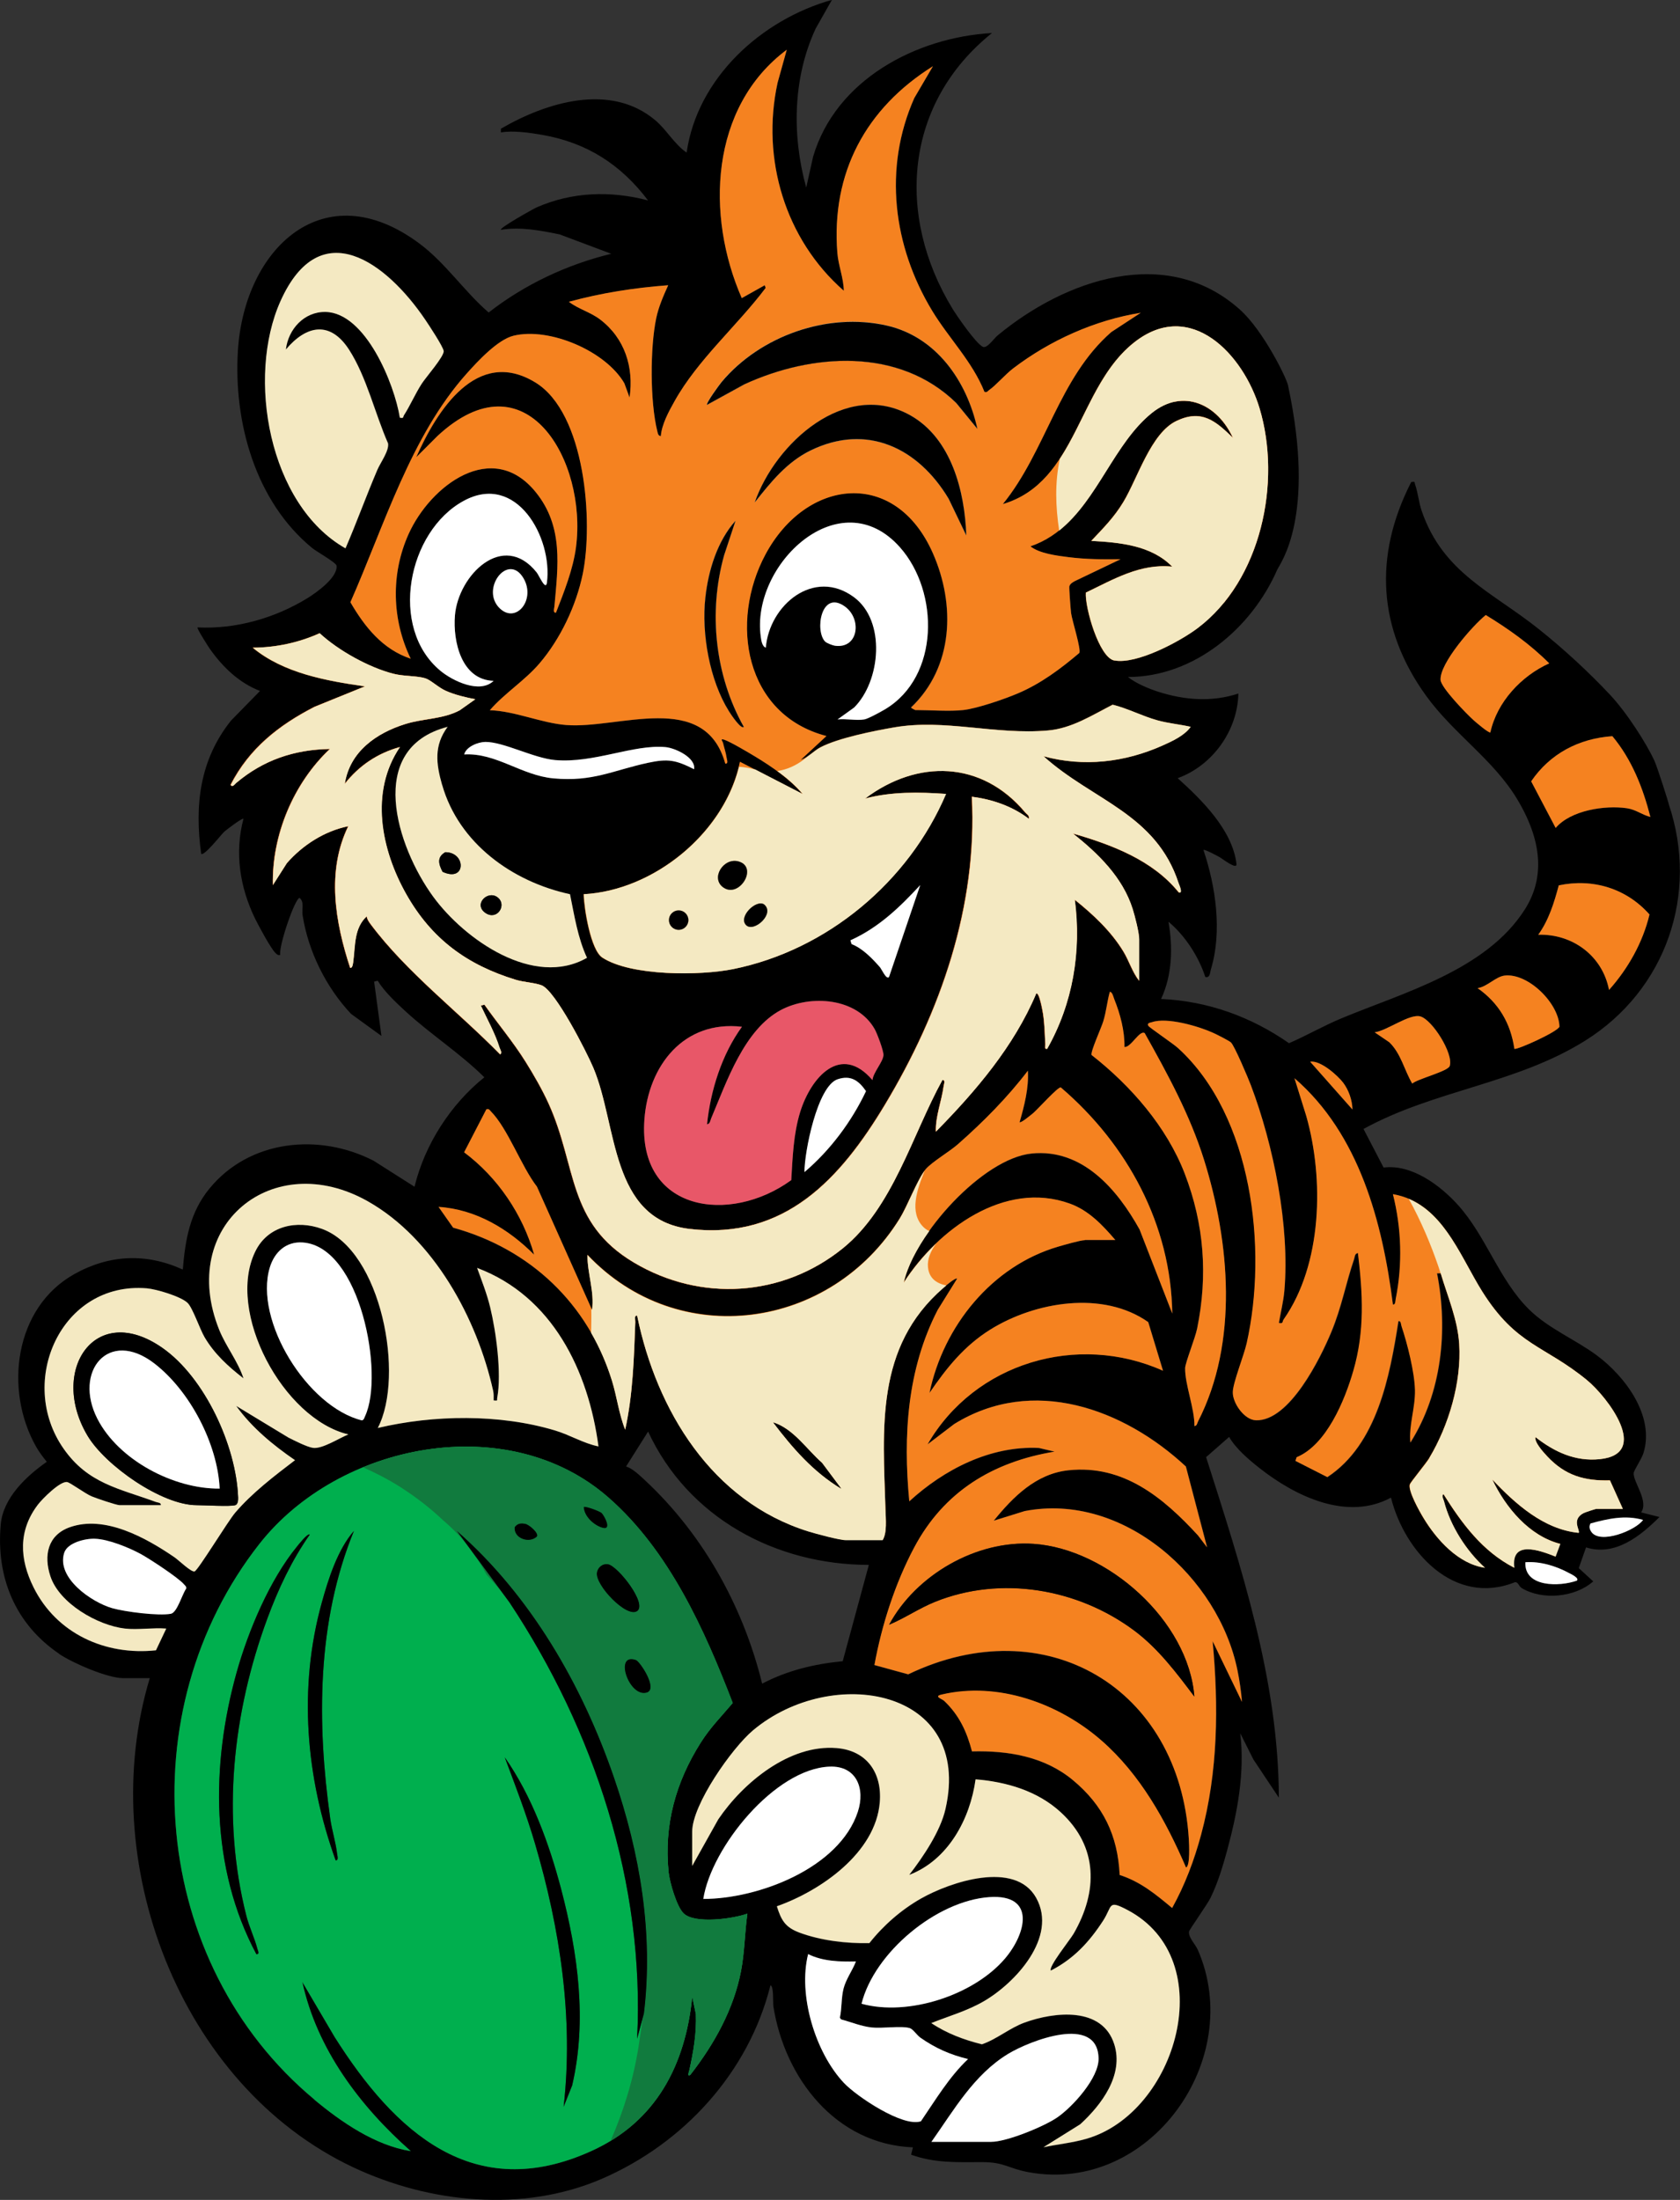<svg id="Artwork" xmlns="http://www.w3.org/2000/svg" viewBox="0 0 266.06 348.31">
  <rect x="0" y="0" width="266.06" height="348.31" fill="#333333" stroke="none"/>
  <defs>
    <style>
      .cls-1 {
        fill: #f58220;
      }

      .cls-2 {
        fill: #dc6128;
      }

      .cls-3 {
        fill: #117b3e;
      }

      .cls-4 {
        fill: #fff;
      }

      .cls-5 {
        fill: #e85768;
      }

      .cls-6 {
        fill: #f4e9c2;
      }

      .cls-7 {
        fill: #00af4e;
      }
    </style>
  </defs>
  <path d="M9.36,261.86c2.12,1.44,7.66,3.84,10.14,3.84h4.22c-8.69,28.79,4.6,64.43,32.22,77.45,12.06,5.68,26.88,7.2,39.33,1.84,12.97-5.59,23.29-16.83,26.74-30.64.55-.01.39,2.81.47,3.32,1.8,11.39,9.89,21.83,22.1,22.32l-.29,1.16c3.74,1.36,7.32,1.19,11.23,1.18,3.61,0,4.15,1.01,7.4,1.6,19.17,3.49,34.38-17.87,26.77-35.23-.38-.86-1.52-1.96-1.38-2.88.05-.31,2.89-4.28,3.41-5.35,1.15-2.37,1.95-5.01,2.64-7.56,1.62-5.99,2.8-12.26,2.06-18.48l2.09,4.16,4.02,6.03c-.03-18.51-5.96-36.5-11.52-53.91l3.65-3.2c1.05,1.84,3.12,3.61,4.82,4.94,5.65,4.45,13.86,8.43,20.81,4.67,2.16,8.61,10.04,17.25,19.67,13.38.53.01.53.64,1.08.97,3.27,1.93,8.41,1.45,11.28-1.09l-2.29-2.1,1.15-3.28c4.61,1.44,8.59-1.78,11.63-4.81l-2.91-.73c1.27-1.79-1.3-4.86-1.17-6.24.04-.45,1.26-2.23,1.54-3.14,1.83-5.87-2.88-12.15-7.39-15.49-3.45-2.55-7.66-4.23-10.76-7.3-4.72-4.68-6.77-11.56-11.2-16.48-2.84-3.15-7.36-6.52-11.8-5.95l-3.18-6.11c11.25-6.19,24.21-7.12,35.2-14.04,12.69-8,17.96-23.13,13.13-37.41.08.06-1.8-5.86-2.28-6.9-1.21-2.59-4.22-7.42-7.04-10.43-3.24-3.46-7.27-7.19-11.22-10.34-7.48-5.97-15.19-8.89-18.57-18.72-.46-1.32-.61-2.96-1.05-4.2-.15-.41.08-.49-.61-.4-5.98,11.7-5.31,23.27,2.38,33.89,4.35,6.01,10.66,10.07,14.45,16.42,4.36,7.31,3.95,12.98,1.16,17.37-6.11,9.63-19.29,13.18-29.06,17.25-2.84,1.18-5.52,2.74-8.29,3.93-6.01-4.19-12.88-6.68-20.26-7,1.77-3.77,1.88-8.19,1.17-12.23,2.6,2.15,4.8,5.53,5.83,8.74.78.21.74-.71.91-1.27,1.78-5.95.75-13.05-1.2-18.83.17-.17,2.15.91,2.52,1.11.48.26,2.84,2.14,2.71,1.08-.65-5.37-5.51-10.14-9.31-13.56,5.5-1.99,9.49-7.51,9.61-13.4-4.21,1.38-8.49,1.05-12.68-.28-1.5-.48-3.63-1.37-4.8-2.34,10.48-.01,19.59-7.72,23.64-17,.4-.92,6.2-8.24,1.7-29.19-.27-1.26-3.95-8.68-7.57-11.94-11.63-10.46-27.78-4.78-38.45,4.08-.55.45-1.66,2.11-2.32,1.77-1.11-.57-4.02-4.77-4.78-6.01-9.03-14.78-7.61-32.57,6.24-43.67-12.02.68-24.76,7.42-28.33,19.59l-1.09,4.88c-2.27-8.24-2.14-17.33,1.49-25.16l2.58-4.56c-11.17,3.13-21.31,12.36-23.01,24.18-1.97-1.36-3.15-3.58-4.94-5.1-7.11-6.02-17.28-2.86-24.47,1.32v.58c1.96-.31,4.43.03,6.46.38,7.13,1.23,12.51,4.68,16.84,10.39-5.94-1.55-12.02-1.37-17.67,1.12-.5.22-5.97,3.29-5.63,3.54,3.07-.51,6.28.1,9.32.73l8.15,3.06c-7.03,1.72-13.7,4.85-19.41,9.3-3.83-3.3-6.81-7.81-10.9-10.87-15.19-11.38-27.79.75-28.81,16.88-.71,11.33,2.75,23.92,11.8,31.31.64.52,3.76,2.28,3.82,2.76.23,1.86-3.2,4.28-4.64,5.17-5.15,3.15-11.32,4.91-17.38,4.61-.15.13,1.72,3.07,1.97,3.42,2.04,2.87,4.6,5.35,7.93,6.64l-4.61,4.71c-4.94,6.22-5.77,13.35-4.71,21.07.44.46,3.19-3.07,3.65-3.49.3-.27,2.86-2.23,3.05-2.05-1.43,5.38-.57,10.84,1.83,15.79.51,1.05,2.56,4.87,3.26,5.48.25.22.33.37.74.28-.31-1.27,2.32-9.01,3.06-9.02.78.66.33,1.8.47,2.73.9,5.73,3.71,11.42,7.68,15.63l4.81,3.49-1.16-8.6.57-.14c1.03,1.7,2.87,3.43,4.37,4.81,4.01,3.69,8.66,6.66,12.52,10.48-5.35,4.28-9.46,10.68-11.06,17.33l-6.5-4.13c-8.66-4.43-19.65-3.31-25.98,4.42-3.1,3.79-3.82,8.06-4.22,12.82-5.81-2.64-11.63-2.38-17.18.72-9.5,5.31-11.14,18.34-6.05,27.33.47.82,1.09,1.65,1.69,2.39-3.23,2.26-6.91,5.7-7.29,9.89-.77,8.36,2.28,15.77,9.24,20.5ZM245.35,105.03c-4.42,2-8.27,6.12-9.32,10.92-.21.19-2.27-1.58-2.62-1.89-1.12-1-5.19-5.18-5.27-6.41-.17-2.6,5.07-8.61,7.16-10.28,3.6,2.19,7.07,4.66,10.05,7.65ZM261.37,129.35c-1.32-.34-2.29-1.17-3.72-1.38-3.48-.5-8.91.32-11.28,3.12l-3.88-7.38c2.98-4.39,7.58-6.8,12.86-7.15,3.09,3.69,4.84,8.17,6.02,12.79ZM243.61,148c1.68-2.32,2.53-5.09,3.25-7.82,5.4-1.14,10.71.47,14.37,4.61-1.06,4.44-3.38,8.56-6.41,11.95-1.03-5.39-5.78-8.91-11.21-8.74ZM234,156.45c1.49-.19,2.88-1.83,4.3-1.99,3.71-.42,8.59,4.38,8.67,8.1-.35.85-6.81,3.74-7.14,3.5-.59-4.06-2.49-7.28-5.83-9.61ZM217.69,163.44c1.91-.21,5.58-3.03,7.29-2.51,1.89.57,5.25,5.91,4.62,7.84-.28.85-5.01,2.01-5.94,2.78-1.28-2.16-1.76-4.71-3.62-6.53l-2.34-1.59ZM70.28,55.57c.11.82-2.8,4.15-3.46,5.16-1.04,1.59-1.85,3.5-2.83,5.02-.18.29.03.52-.65.38-.86-5.31-5.43-16.64-11.79-16.74-3.37-.05-5.89,2.73-6.26,5.96,3.25-3.88,7.03-4.61,10.02.02,2.79,4.32,4.1,10.12,6.17,14.83.19,1.17-1.18,3-1.69,4.18-1.76,4.11-3.28,8.33-5.05,12.44-12.18-6.91-15.7-27.12-10.29-39.15,6.31-14.04,16.82-6.06,22.91,2.93.57.84,2.83,4.25,2.93,4.97ZM169.92,131.98c3.99,3.18,7.86,6.92,9.45,11.95.35,1.11,1.03,3.75,1.03,4.8v6.56c-1.08-1.35-1.59-3.15-2.5-4.64-1.95-3.21-4.78-5.85-7.69-8.18,1.06,8.19-.31,16.41-4.38,23.6-.48.08-.27-.39-.29-.72-.08-1.58-.12-3.33-.37-4.88-.05-.33-.6-3.5-1.08-3.14-3.52,8.35-9.58,15.44-15.88,21.85-.09-2.37.92-4.85,1.23-7.22.04-.32.32-1-.21-.94-4.81,8.74-7.82,20.19-15.76,26.63-9.54,7.73-22.52,8.54-33.08,2.26-10.64-6.32-8.98-15.21-13.53-25.21-.99-2.18-2.35-4.54-3.62-6.57-1.98-3.17-4.38-6.01-6.53-9.05l-.57.14c.98,2.11,2.28,4.44,2.96,6.65.09.29.49.87.09,1.07-6.65-6.78-14.79-12.97-20.49-20.59-.28-.37-.58-.8-.63-1.26-2.02,1.86-1.8,4.6-2.12,7.06-.04.28-.09,1.16-.5,1.1-2.37-7.24-3.77-15.3-.3-22.43-3.77.77-7.22,2.98-9.73,5.85l-2.21,3.47c-.18-7.93,3.27-16.13,9.03-21.55-5.66.1-10.56,1.76-14.85,5.39-.23.2-.59.76-.88.29,2.95-5.77,7.62-9.44,13.29-12.35l7.97-3.24c-6.12-.87-12.9-2.09-17.76-6.12,3.67-.03,7.26-.79,10.59-2.29,2.97,2.73,7.74,5.39,11.65,6.41,1.69.44,3.71.31,5.09.73.84.26,2.07,1.47,3.26,1.99,1.41.62,3.13,1.04,4.65,1.32l-2.47,1.75c-2.67,1.43-5.69,1.27-8.6,2.17-4.62,1.43-8.83,4.39-9.6,9.47,2.27-2.88,5.19-4.84,8.73-5.82-4.82,7.12-2.98,16.26,1.01,23.31,4,7.08,9.61,11.18,17.34,13.54,1.28.39,2.97.45,4.08.87,2.2.84,7.15,10.58,8.2,13.07,3.83,9.06,2.64,24.04,15.27,25.51,15.08,1.76,23.9-7.99,30.93-19.69,8.79-14.63,14.67-31.41,13.75-48.74,3.26.41,6.4,1.51,9.02,3.49.13-.55-.3-.69-.58-1.02-6.88-8.21-17.04-8.43-25.34-2.19,4.17-1.1,8.53-1.03,12.81-.73-5.93,13.91-18.81,24.72-33.72,27.74-5.19,1.05-16.18,1.14-20.71-1.83-1.84-1.2-2.89-7.78-2.94-10.03,11.23-.6,22.49-9.88,24.76-20.97l9.9,5.1c-1.94-2.33-4.85-4.33-7.48-5.92-1.06-.64-3.9-2.33-4.9-2.67-.74-.25-.25.28-.2.49.18.78.46,1.56.57,2.35.04.32.33,1-.21.94-3.25-11.67-16.87-5.44-25.21-6.11-3.93-.31-8.07-2.21-12.08-2.34,2.37-2.73,5.51-4.66,7.87-7.42,3.31-3.87,5.81-9.15,6.84-14.13,1.7-8.2.46-25.51-7.52-30.36-9.26-5.63-15.61,4.53-18.84,11.85l3.35-3.35c14.03-13.06,23.74,3.95,21.95,17.59-.46,3.53-1.89,7.08-3.17,10.37-.52.07-.28-.65-.25-.98.57-6.42,1.46-12.64-2.95-18.09-6.88-8.51-16.7-1.04-20.15,6.64-2.83,6.3-2.65,13.52.34,19.72-4.44-1.47-7.28-5.03-9.55-8.94,5.32-12.02,9.54-26.29,18.43-36.22,1.74-1.95,4.92-5.38,7.42-5.98,5.67-1.37,14.58,2.41,17.54,7.54l.82,2.24c.7-4.77-.75-9.38-4.68-12.36-1.55-1.17-3.42-1.63-4.93-2.79,5.16-1.41,10.39-2.22,15.73-2.62-.76,1.68-1.52,3.41-1.9,5.23-.98,4.7-.98,13.25.18,17.9.09.34.11.7.55.76.15-1.88,1.26-3.9,2.18-5.54,3.67-6.57,9.9-11.92,14.42-17.92l-.14-.43-3.64,2.04c-5.72-13.06-5.06-30.23,7.13-39.33l-1.46,5.24c-2.62,12.04,1.2,24.8,10.49,32.92-.03-2.01-.86-3.98-1.02-5.98-1-12.69,4.51-22.92,15.14-29.57l-2.96,5.05c-4.93,11.12-3.35,23.46,2.84,33.68,2.64,4.35,6.38,8.06,8.28,12.84.44.12.48-.12.73-.29,1.12-.77,2.53-2.46,3.83-3.45,5.82-4.43,12.94-7.63,20.19-8.79l-4.66,3.05c-8.33,7.25-10.35,18.84-17.18,27.24,11.82-3.51,11.82-18.59,20.83-25.63,8.93-6.98,17.26,2,19.8,10.48,3.51,11.69.24,27.23-9.79,34.79-2.82,2.13-9.69,5.8-13.21,5.12-2.41-.47-4.67-8.42-4.5-10.75,4.34-2.08,8.62-4.64,13.67-4.11-3.31-3.39-8.32-3.83-12.81-4.08,1.91-2.03,3.61-3.72,5.07-6.14,2.27-3.75,4.37-10.93,8.42-12.85,3.95-1.88,6.19-.01,8.93,2.67-2.38-5.26-7.84-7.93-12.82-3.94-7.22,5.79-9.55,17.84-19.22,21.13,1.41,1.13,4.18,1.48,6.01,1.71,2.75.35,5.5.37,8.26.33l-7.19,3.44c-.36.19-.8.43-.92.85-.06.21.21,3.78.28,4.27.16,1.15,1.63,5.76,1.29,6.29-2.96,2.51-6.08,4.84-9.67,6.37-2.12.91-6.5,2.42-8.7,2.66-2.21.25-5.25,0-7.57,0-.04,0-.77-.35-.73-.44,6.74-6.4,7.06-16.26,3.45-24.43-5.97-13.51-20.05-11.84-26.51.2-5.74,10.71-3.29,25.37,9.66,28.75l-4.08,3.78c1.14-.36,2.05-1.43,3.11-1.99,2.8-1.47,8.46-2.61,11.69-3.16,8.02-1.39,16.01,1.23,24.37.49,3.76-.33,6.95-2.41,10.22-4.08,2.4.59,4.68,1.81,7.11,2.48,1.7.47,3.52.63,5.24,1.02-1,1.4-2.92,2.27-4.46,2.96-5.96,2.67-12.5,3.43-18.84,1.7,7.74,6.99,17.8,9.06,21.39,20.11.08.25.76,1.68.02,1.44-4.1-5.1-10.61-7.55-16.75-9.32ZM121.28,102.55c-.59-.19-.72-1.16-.79-1.68-1.64-11.45,12.55-24.93,22.05-14.19,6.24,7.06,6.25,20.45-2.34,25.61-.67.4-2.69,1.52-3.33,1.63-1.24.21-2.92-.15-4.22,0l2.63-1.89c4.2-4.19,5.07-13.7-.03-17.47-6.35-4.69-13.41,1.26-13.96,7.99ZM133.79,96.02c2.74,1.95,2.19,6.73-1.56,6.22-.36-.05-1.3-.41-1.54-.65-1.68-1.68-.67-8.27,3.1-5.58ZM70.02,124.26c2.63,9.26,11.14,15.36,20.25,17.32.7,3.41,1.22,6.88,2.69,10.07-8.42,4.82-19.38-2.88-24.35-9.67-5.77-7.89-10.83-23.5,2.28-26.9-2.19,2.96-1.83,5.83-.88,9.18ZM73.52,119.45c.32-1.23,2.19-1.97,3.35-1.98,2.86-.03,7.65,2.57,11.06,2.87,6.16.53,12.39-2.52,17.49-2.05,1.52.14,4.81,1.65,4.51,3.5-2.89-1.45-4.1-1.7-7.28-1.02-5.58,1.2-8.74,3.05-14.99,2.47-5.09-.47-9.07-4.06-14.13-3.79ZM69.73,106.2c-8.19-6.82-5.18-22.07,3.7-26.89,8.38-4.55,14.1,5.83,13.19,12.91-.18,1.43-1.24-1.09-1.63-1.58-5.32-6.66-12.42.45-12.94,6.81-.34,4.16,1.04,10.22,6.13,10.36-2.18,2.11-6.49.03-8.45-1.6ZM82.9,91.57c1.97,3.35-1.14,7.24-3.75,4.77-3.17-3.01,1.29-8.95,3.75-4.77ZM126.74,176.03c-1.09,3.49-1.2,7.19-1.42,10.81-9.73,7.08-24.32,5.02-23.26-9.58.62-8.55,6.23-15.77,15.45-14.7-3.19,4.39-4.97,10.06-5.53,15.44.5-.08.51-.58.66-.94,2.44-5.75,5.22-14.09,11.08-17.18,4.68-2.46,12.01-1.92,14.82,3.05.38.68,1.43,3.46,1.39,4.12-.07,1.08-1.63,2.73-1.74,3.95-5.03-5.89-9.75-.41-11.44,5.02ZM132.66,170.88c2.12-.72,3.36.23,4.5,1.88-2.28,4.81-5.65,9.34-9.75,12.82-.02-3.15,2.04-13.61,5.25-14.7ZM139.33,153.1c-1.22-1.38-2.73-2.96-4.47-3.63l-.18-.6c4.44-1.98,7.82-5.23,11.06-8.75l-4.95,14.57c-.46.43-1.14-1.23-1.46-1.59ZM214.19,175.68l-6.7-7.57c1.6-.27,4.34,2.14,5.24,3.35.87,1.16,1.42,2.77,1.45,4.22ZM251.88,241.2c2.76-.75,5.49-1.37,8.32-.56-1.21,1.68-6.77,3.87-8.17,1.91-.31-.43-.42-.87-.15-1.36ZM241.57,247.35c2.32-.18,4.87.59,6.9,1.7.26.14,1.69.79,1.26,1.21-2.73.98-8.35,1.09-8.16-2.91ZM186.53,165.91c-.73-.67-4.53-3.23-4.66-3.49-.24-.47.33-.48.58-.57,2.38-.83,7.36.62,9.67,1.68.52.24,2.53,1.25,2.84,1.53.56.51,2.74,5.68,3.15,6.76,3.63,9.58,6.19,22.38,5.31,32.55-.14,1.66-.59,3.45-.87,5.1.74.17.51-.2.75-.55,6.13-8.72,6.42-22.26,3.59-32.21l-1.87-5.99c10.26,8.87,13.94,22.82,15.59,35.83.42.08.38-.55.44-.86,1.1-5.49.92-11.21-.44-16.61,7.74,1.33,10.49,9.61,14.15,15.42,5.41,8.59,9.8,8.46,16.57,14.01,3.24,2.66,10.17,11.69,2.04,12.52-3.92.4-7.19-1.15-10.19-3.49-.19.81,1.23,2.37,1.89,3.07,2.82,3.01,5.85,3.88,9.91,3.78l2.04,4.52h-4.22c-.1,0-1.78.55-1.97.65-2.04,1.05-.51,2.75-.8,3.14-5.55-.55-10.01-4.58-13.68-8.45,2.12,4.46,5.86,8.95,10.77,10.2l-.75,2.01c-2.52-1-7.1-2.68-6.53,1.77-5.04-2.59-8.26-6.97-11.21-11.65-.38.19-.01.8.07,1.1,1,3.91,3.53,7.87,6.49,10.55-4.2-.6-7.64-4.42-9.73-7.89-.62-1.02-2.46-4.29-2.16-5.3.1-.35,2.58-3.33,3.1-4.2,3.08-5.15,5.11-11.99,4.73-18.02-.25-3.92-1.83-7.5-2.93-11.2h-.58c1.77,9.02.74,18.93-4.22,26.8-.26-2.74.79-5.51.73-8.3-.06-2.83-1.21-7.39-2.13-10.12-.1-.31-.06-.88-.49-.81-1.37,8.74-3.37,19.51-11.26,24.7l-5.05-2.57.19-.58c4.72-1.95,7.62-8.97,8.98-13.69,1.82-6.31,1.5-12.2.73-18.64-.54.09-.49.6-.62.98-1.33,3.9-1.95,7.55-3.61,11.54-1.71,4.11-6.62,14.14-11.94,13.96-1.85-.06-3.69-2.76-3.65-4.47.04-1.52,1.77-5.78,2.2-7.73,3.34-14.87.95-36.01-10.92-46.77ZM189.73,225.06c-.14.27-.15.69-.58.72.06-2.75-1.52-6.61-1.47-9.19.02-.81,1.6-4.77,1.9-6.25,1.72-8.44,1.12-16.52-1.97-24.55-2.86-7.42-8.57-13.94-14.75-18.77-.18-.54,1.55-4.31,1.86-5.34.46-1.52.61-3.13,1.03-4.66.41,0,.57.83.71,1.17.94,2.33,1.67,5.04,1.61,7.56,1.02.13,2.39-2.74,3.21-2.19,3.62,6.46,7.16,12.93,9.39,20.04,4.1,13.05,5.48,28.93-.95,41.45ZM185.64,302.12c-2.59-2.16-5.01-4.17-8.31-5.23-.3-6.28-2.61-11.03-7.41-15.02-4.52-3.75-10.25-4.69-15.98-4.55-.83-3.15-2.02-5.72-4.4-7.99-.35-.33-1.7-.7-.44-1,8.93-2.12,18.61,1.38,25.35,7.27,6.16,5.38,10.19,12.69,13.39,20.11.68-.28.48-3.75.44-4.51-1.47-24.01-22.76-36.51-44.44-26.08l-5.35-1.47c1.16-6.35,3.26-12.89,6.29-18.6,4.7-8.85,12.42-13.56,22.24-15.19l-2.48-.58c-7.67-.38-15.01,3.39-20.53,8.45-.99-10.39-.35-20.91,4.5-30.31l3.07-4.94c-.23-.23-1.9,1.2-2.19,1.45-10.82,9.38-9.54,22.25-9.15,35.1.04,1.45.28,3.67-.45,4.82h-5.82c-1,0-4.74-1.01-5.91-1.37-15.3-4.74-24.07-19.17-27.15-34.17-.51-.07-.27.66-.29,1.01-.22,5.73-.37,11.43-1.6,17.04-1-2.48-1.3-5.21-2.11-7.8-3.77-12.12-12.93-20.8-25.14-24.16l-2.31-3.29c5.9.38,11.06,3.48,15.14,7.57-1.82-6.4-5.78-12.24-11.09-16.21l3.52-6.8c.44-.11.47.06.71.31,2.7,2.72,4.84,8.75,7.3,11.92l8.73,19.52c.41-2.91-.75-5.81-.73-8.74,14.47,15.3,38.55,11.86,49.45-5.74,1.26-2.03,2.86-6.36,4.13-7.81,1.01-1.16,3.75-2.76,5.09-3.94,4.01-3.53,7.85-7.4,11.08-11.64.17,2.7-.56,5.54-1.31,8.15.19.21,1.91-1.24,2.18-1.46.71-.61,3.87-4.13,4.34-4.05,10.53,9,17.46,21.72,17.66,35.81l-5.18-13.31c-3.53-6.36-9.05-12.84-17.09-12.03-7.76.78-18.59,12.82-20.24,20.39,5.36-8.31,15.91-16.21,26.29-12.46,3,1.08,5.19,3.41,7.2,5.76h-4.81c-.71,0-3.35.77-4.22,1.02-10.52,3.07-18.19,12.6-20.39,23.16,2.71-3.97,5.5-7.45,9.63-10.03,7.07-4.4,17.83-6.24,25.01-1.18l2.34,7.7c-13.58-6.07-29.82-1.25-37.28,11.65l4.21-3.21c12.43-7.69,26.8-2.47,36.69,6.72l3.36,12.8-1.45-1.9c-5.49-5.97-11.8-11.22-20.5-10.3-5.12.54-8.77,4.2-11.83,7.98l4.89-1.52c15.66-3.03,30.75,10.55,33.71,25.25.33,1.62.57,3.31.71,4.96l-4.65-9.61c.95,10.26.87,20.66-1.83,30.65-1.09,4.04-2.55,7.93-4.58,11.59ZM102.64,226.66c6.33,13.63,20.15,21.09,34.96,21.11l-4.14,15.25c-4.53.44-8.72,1.45-12.76,3.55-3.11-12.65-9.78-24.39-19.51-33.07-.55-.49-1.33-1.1-2.04-1.31l3.49-5.53ZM147.5,339.12c3.58-5.04,6.72-10.63,12.14-13.93,3.4-2.07,14.2-6.33,14.34.7.06,3.1-4.13,7.72-6.58,9.38-2.12,1.44-7.98,3.84-10.43,3.84h-9.47ZM127.99,309.4c2.31,1.15,5.02,1.22,7.57,1.17-.56,1.45-1.57,2.77-1.96,4.3-.38,1.5-.25,3.09-.58,4.6l.19.27c1.56.41,3.26,1.11,4.86,1.28,1.68.18,4.67-.3,6.02.1.52.15,1.13,1.13,1.69,1.52,2.39,1.67,4.7,2.69,7.55,3.38-3.03,2.87-5.13,6.44-7.47,9.86-2.87.97-10.19-3.94-12.19-6.07-4.55-4.82-7.29-13.94-5.67-20.4ZM136.44,317.25c2.03-8.12,11.87-16.3,20.24-16.88,7.42-.51,5.87,5.76,2.46,9.75-4.96,5.8-15.35,9.18-22.7,7.13ZM123.03,301.83c6.93-2.44,15.66-8.46,16.3-16.47.38-4.65-2.05-8.19-6.84-8.58-7.46-.61-14.79,5.46-18.73,11.27l-4.13,7.38v-5.39c0-4.29,6.3-13.24,9.61-16.03,12.5-10.51,34.89-6.7,30.5,12.45-.81,3.53-3.55,7.57-5.74,10.42,6.16-2.34,9.64-8.82,10.51-15.13,4.92.4,9.82,1.83,13.51,5.23,5.91,5.45,5.88,12.51,2.02,19.2-.54.93-4.05,5.29-3.61,5.85,3.62-1.86,6.09-4.52,8.27-7.89,1.52-2.34.71-3.36,3.82-1.73,14.99,7.84,7.86,32.23-6.56,36.28-2.18.61-4.49.84-6.7,1.31l5.83-3.64c3.39-3.12,6.93-7.82,5.38-12.67-1.9-5.99-9.46-5.15-14.2-3.43-2.39.87-4.4,2.64-6.76,3.44-2.82-.7-5.59-1.73-8.01-3.36,2.78-1.1,5.63-1.91,8.24-3.41,5.05-2.9,11.82-10.2,8.37-16.41-3.34-6-13.63-2.53-18.26.11-3.12,1.77-5.95,4.24-8.16,7.05-3.6.07-7.7-.4-11.09-1.67-2.21-.83-2.86-1.92-3.56-4.16ZM111.38,300.66c1.28-8.17,11.34-20.61,19.99-20.95,4.29-.17,5.67,3.5,4.49,7.13-2.93,8.97-15.8,13.81-24.48,13.82ZM41.08,244.46c12.59-16.04,39.38-21.32,55.31-7.32,9.57,8.4,15.16,20.83,19.65,32.5-1.8,2.14-3.52,3.83-5.07,6.28-3.96,6.26-5.83,13.02-5.09,20.48.16,1.55,1.29,5.57,2.43,6.6,1.82,1.64,7.78.81,10.05,0-.42,3-.43,6.06-1,9.05-1.17,6.1-4.25,11.61-8.02,16.45-.56.41-.21-.53-.16-.74.65-2.92,1.15-5.86,1.03-8.87l-.58-2.77c-1.08,10.85-5.73,19.8-15.92,24.43-18.74,8.53-31.21-3.03-40.71-18.05l-5.12-8.71c2.29,10.63,9.16,19.73,17.18,26.8-5.63-.9-10.97-4.57-15.28-8.16-25.93-21.57-29.44-61.54-8.72-87.95ZM57.82,224.21c-.13.27-.15.58-.5.68-8.61-2.11-17.13-15.8-14.59-24.22.73-2.43,2.59-4.13,5.22-3.95,9.12.65,12.94,20.89,9.87,27.49ZM27.07,255.5c-1.97.37-7.28-.31-9.3-.89-3.25-.94-8.84-4.76-7.6-8.74.51-1.63,3.38-2.3,4.87-2.25,2.16.08,5.31,1.37,7.23,2.4,1.38.74,5.97,3.75,6.86,4.8.18.21.42.36.37.69-.64.9-1.43,3.8-2.43,3.99ZM6,238.22c.67-.88,3.55-3.79,4.64-3.56.53.11,2.83,1.82,3.85,2.25.68.29,3.94,1.4,4.42,1.4h6.55c.07-.41-.49-.4-.8-.51-5.82-2.14-10.71-2.88-14.59-8.42-7.45-10.63-.39-26.51,13.16-25.4,1.51.12,5.36,1.27,6.45,2.29.82.77,1.94,4.14,2.71,5.45,1.55,2.64,3.76,4.65,6.16,6.51-.89-2.73-2.77-5.02-3.84-7.67-6.63-16.49,8.46-28.89,23.55-20.35,10.43,5.9,17.29,18.55,19.83,29.99.11.5.08,1.02.08,1.53.76.06.48.04.57-.44.71-3.84-.18-10.44-1.12-14.31-.52-2.14-1.32-4.17-2.07-6.23,11.92,4.47,17.63,16.28,19.22,28.26-2.39-.48-4.48-1.81-6.93-2.54-8.76-2.62-19.17-2.47-28.02-.38,4.31-8.24.55-28.11-8.83-31.52-4.01-1.46-8.57-.49-10.55,3.54-4.72,9.59,4.4,26.55,14.72,29-1.46.59-4.14,2.34-5.6,2.13-.94-.13-2.98-1.17-3.91-1.64l-8.25-5c2.49,3.45,5.82,6.19,9.31,8.59-3.28,2.5-6.77,5.16-9.46,8.3-1.17,1.36-5.9,9.15-6.44,9.31-.56.17-2.51-1.78-3.22-2.26-4.5-3.07-11.01-6.71-16.56-4.73-3.49,1.25-4.14,4.47-3.06,7.75,1.41,4.31,7.51,7.8,11.81,8.29,2.05.23,4.46-.17,6.55,0l-1.64,3.46c-8.01.86-15.74-2.64-19.38-9.96-2.24-4.49-2.45-9,.69-13.11Z"></path>
  <path class="cls-1" d="M145.02,112.46s-.77-.35-.73-.44c6.73-6.4,7.06-16.26,3.45-24.43-5.97-13.51-20.05-11.84-26.51.2-5.74,10.71-3.29,25.37,9.66,28.75l-4.08,3.78c1.14-.36,2.05-1.43,3.11-1.99,2.8-1.47,8.46-2.61,11.69-3.16,8.02-1.39,16.01,1.23,24.37.49,3.76-.33,6.95-2.41,10.22-4.08,2.4.59,4.68,1.81,7.11,2.48,1.7.47,3.52.63,5.24,1.02-1,1.4-2.92,2.27-4.46,2.96-5.96,2.67-12.5,3.43-18.84,1.7,7.74,6.99,17.8,9.06,21.39,20.11.08.25.76,1.68.02,1.44-4.1-5.1-10.61-7.55-16.75-9.32,3.99,3.18,7.86,6.92,9.45,11.95.35,1.11,1.03,3.75,1.03,4.8v6.56c-1.08-1.35-1.59-3.15-2.5-4.64-1.95-3.21-4.78-5.85-7.69-8.18,1.06,8.19-.31,16.41-4.38,23.6-.48.08-.27-.39-.29-.72-.08-1.58-.12-3.33-.37-4.88-.05-.33-.6-3.5-1.08-3.14-3.52,8.35-9.58,15.44-15.88,21.85-.09-2.37.92-4.85,1.23-7.22.04-.32.32-1-.21-.94-4.81,8.74-7.82,20.19-15.76,26.63-9.54,7.73-22.52,8.54-33.08,2.26s-8.98-15.21-13.53-25.21c-.99-2.18-2.35-4.54-3.62-6.57-1.98-3.17-4.38-6.01-6.53-9.05l-.57.14c.98,2.11,2.28,4.44,2.96,6.65.09.29.49.87.09,1.07-6.65-6.78-14.79-12.97-20.49-20.59-.28-.37-.58-.8-.63-1.26-2.02,1.86-1.8,4.6-2.12,7.06-.04.28-.09,1.16-.5,1.1-2.37-7.24-3.77-15.3-.3-22.43-3.77.77-7.22,2.98-9.73,5.85l-2.21,3.47c-.18-7.93,3.27-16.13,9.03-21.55-5.66.1-10.56,1.76-14.85,5.39-.23.2-.59.76-.88.29,2.95-5.77,7.62-9.44,13.29-12.35l7.97-3.24c-6.12-.87-12.9-2.09-17.76-6.12,3.67-.03,7.26-.79,10.59-2.29,2.97,2.73,7.74,5.39,11.65,6.41,1.69.44,3.71.31,5.09.73.84.26,2.07,1.47,3.26,1.99,1.41.62,3.13,1.04,4.65,1.32l-2.47,1.75c-2.67,1.43-5.69,1.27-8.6,2.17-4.62,1.43-8.83,4.39-9.6,9.47,2.27-2.88,5.19-4.84,8.73-5.82-4.82,7.12-2.98,16.26,1.01,23.31,4,7.08,9.61,11.18,17.34,13.54,1.28.39,2.97.45,4.08.87,2.2.84,7.15,10.58,8.2,13.07,3.83,9.06,2.64,24.04,15.27,25.51,15.08,1.76,23.9-7.99,30.93-19.69,8.79-14.63,14.67-31.41,13.75-48.74,3.26.41,6.4,1.51,9.02,3.49.13-.55-.3-.69-.58-1.02-6.88-8.21-17.04-8.43-25.34-2.19,4.17-1.1,8.53-1.03,12.81-.73-5.93,13.91-18.81,24.72-33.72,27.74-5.19,1.05-16.18,1.14-20.71-1.83-1.84-1.2-2.89-7.78-2.94-10.03,11.23-.6,22.49-9.88,24.76-20.97l9.9,5.1c-1.94-2.33-4.85-4.33-7.48-5.92-1.06-.64-3.9-2.33-4.9-2.67-.74-.25-.25.28-.2.49.18.78.46,1.56.57,2.35.04.32.33,1-.21.94-3.25-11.67-16.87-5.44-25.21-6.11-3.93-.31-8.07-2.21-12.08-2.34,2.37-2.73,5.51-4.66,7.87-7.42,3.31-3.87,5.81-9.15,6.84-14.13,1.7-8.2.46-25.51-7.52-30.36-9.26-5.63-15.61,4.53-18.84,11.85l3.35-3.35c14.03-13.06,23.74,3.95,21.95,17.59-.46,3.53-1.89,7.08-3.17,10.37-.52.07-.28-.65-.25-.98.57-6.42,1.46-12.64-2.95-18.09-6.88-8.51-16.7-1.04-20.15,6.64-2.83,6.3-2.65,13.52.34,19.72-4.44-1.47-7.28-5.03-9.55-8.94,5.32-12.02,9.54-26.29,18.43-36.22,1.74-1.95,4.92-5.38,7.42-5.98,5.67-1.37,14.58,2.41,17.54,7.54l.82,2.24c.7-4.77-.75-9.38-4.68-12.36-1.55-1.17-3.42-1.63-4.93-2.79,5.16-1.41,10.39-2.22,15.73-2.62-.76,1.68-1.52,3.41-1.9,5.23-.98,4.7-.98,13.25.18,17.9.09.34.11.7.55.76.15-1.88,1.26-3.9,2.18-5.54,3.67-6.57,9.9-11.92,14.42-17.92l-.14-.43-3.64,2.04c-5.72-13.06-5.06-30.23,7.13-39.33l-1.46,5.24c-2.62,12.04,1.2,24.8,10.49,32.92-.03-2.01-.86-3.98-1.02-5.98-1-12.69,4.51-22.92,15.14-29.57l-2.96,5.05c-4.93,11.12-3.35,23.46,2.84,33.68,2.64,4.35,6.38,8.06,8.28,12.84.44.12.48-.12.73-.29,1.12-.78,2.53-2.46,3.83-3.45,5.82-4.43,12.94-7.63,20.19-8.79l-4.66,3.05c-8.33,7.25-10.35,18.84-17.18,27.24,11.82-3.51,11.82-18.59,20.83-25.63,8.93-6.98,17.26,2,19.8,10.48,3.51,11.69.24,27.23-9.79,34.79-2.82,2.13-9.69,5.8-13.21,5.12-2.41-.47-4.67-8.42-4.5-10.75,4.34-2.08,8.62-4.64,13.67-4.11-3.31-3.39-8.32-3.83-12.81-4.08,1.91-2.03,3.61-3.72,5.07-6.14,2.27-3.75,4.37-10.93,8.42-12.85s6.19-.01,8.93,2.67c-2.38-5.26-7.84-7.93-12.82-3.94-7.22,5.79-9.55,17.84-19.22,21.13,1.41,1.13,4.18,1.48,6.01,1.71,2.75.35,5.5.37,8.26.33l-7.19,3.44c-.36.19-.8.43-.92.85-.06.21.21,3.78.28,4.27.16,1.15,1.63,5.76,1.29,6.29-2.96,2.51-6.08,4.84-9.67,6.37-2.12.91-6.5,2.42-8.7,2.66s-5.25,0-7.57,0ZM117.88,60.84c10.77-4.94,24.52-5.86,33.55,2.96l3.34,4.09c-1.66-7.56-6.5-14.57-14.37-16.35-9.36-2.12-19.98,1.63-26.11,8.92-.32.38-2.56,3.42-2.32,3.65l5.92-3.25ZM128.37,71.33c8.93-4.36,17.06-.39,21.87,7.65l2.79,5.8c-.24-6.95-2.34-15.32-8.83-18.99-10.27-5.79-21.41,4.4-24.66,13.74,2.54-3.2,5.05-6.36,8.83-8.21ZM114.67,87.92l1.81-5.47c-2.89,3.22-4.3,7.88-4.77,12.13-.64,5.69.66,13.12,3.74,18.03.22.36,1.89,2.9,2.34,2.47-4.57-8.15-5.63-18.14-3.12-27.15ZM114.61,140.56c2.5,1.66,5.49-3.23,2.39-4.15-2.42-.72-4.58,2.71-2.39,4.15ZM121,143.18c-1.28-.79-4.11,1.99-2.84,3.29s4.68-1.83,2.84-3.29ZM107.48,147.23c.85,0,1.54-.69,1.54-1.54s-.69-1.54-1.54-1.54-1.54.69-1.54,1.54.69,1.54,1.54,1.54Z"></path>
  <path class="cls-2" d="M193.16,88.24c-.33-2.16-.77-4.3-1.25-6.43-.95-4.23-2.23-8.39-3.76-12.45-.38-1-.76-1.99-1.16-2.99,3.54-1.36,5.68.43,8.26,2.96-1.84-4.06-5.5-6.57-9.36-5.68-1.47-3.54-3.05-7.03-4.73-10.47,8.36-4.97,15.92,3.48,18.32,11.49,2.97,9.89,1.09,22.53-5.64,30.77-.04-2.26-.28-4.56-.69-7.2Z"></path>
  <path class="cls-2" d="M49.82,111.91l3.73-1.52c1.39-.26,2.73-.72,4.01-1.4,1.64-.53,3.12-1.34,4.46-2.39.08.02.16.05.24.07,1.69.44,3.71.31,5.09.73.84.26,2.07,1.47,3.26,1.99,1.41.62,3.13,1.04,4.65,1.32l-2.47,1.75c-2.67,1.43-5.69,1.27-8.6,2.17-4.62,1.43-8.83,4.39-9.6,9.47,2.27-2.88,5.19-4.84,8.73-5.82-4.82,7.12-2.98,16.26,1.01,23.31,4,7.08,9.61,11.18,17.34,13.54,1.28.39,2.97.45,4.08.87,2.2.84,7.15,10.58,8.2,13.07,3.83,9.06,2.64,24.04,15.27,25.51,15.08,1.76,23.9-7.99,30.93-19.69,8.79-14.63,14.67-31.41,13.75-48.74,3.26.41,6.4,1.51,9.02,3.49.13-.55-.3-.69-.58-1.02-.65-.78-1.33-1.48-2.04-2.12,4.7.4,9.62.6,14.26-.18,5.11,3.27,9.84,6.66,12.08,13.53.08.25.76,1.68.02,1.44-4.1-5.1-10.61-7.55-16.75-9.32,3.99,3.18,7.86,6.92,9.45,11.95.35,1.11,1.03,3.75,1.03,4.8v6.56c-1.08-1.35-1.59-3.15-2.5-4.64-1.95-3.21-4.78-5.85-7.69-8.18,1.06,8.19-.31,16.41-4.38,23.6-.48.08-.27-.39-.29-.72-.08-1.58-.12-3.33-.37-4.88-.05-.33-.6-3.5-1.08-3.14-3.52,8.35-9.58,15.44-15.88,21.85-.09-2.37.92-4.85,1.23-7.22.04-.32.32-1-.21-.94-4.81,8.74-7.82,20.19-15.76,26.63-9.54,7.73-22.52,8.54-33.08,2.26-10.64-6.32-8.98-15.21-13.53-25.21-.99-2.18-2.35-4.54-3.62-6.57-1.98-3.17-4.38-6.01-6.53-9.05l-.57.14c.98,2.11,2.28,4.44,2.96,6.65.09.29.49.87.09,1.07-6.65-6.78-14.79-12.97-20.49-20.59-.28-.37-.58-.8-.63-1.26-2.02,1.86-1.8,4.6-2.12,7.06-.04.28-.09,1.16-.5,1.1-2.37-7.24-3.77-15.3-.3-22.43-3.77.77-7.22,2.98-9.73,5.85l-2.21,3.47c-.18-7.93,3.27-16.13,9.03-21.55-5.66.1-10.56,1.76-14.85,5.39-.23.2-.59.76-.88.29,2.95-5.77,7.62-9.44,13.29-12.35Z"></path>
  <path class="cls-6" d="M36.53,124.26c.29.47.64-.09.88-.29,4.29-3.63,9.19-5.29,14.85-5.39-5.75,5.42-9.2,13.63-9.03,21.55l2.21-3.47c2.51-2.87,5.96-5.08,9.73-5.85-3.47,7.13-2.08,15.19.3,22.43.41.07.46-.82.5-1.1.32-2.45.1-5.19,2.12-7.06.05.47.36.89.63,1.26,5.7,7.62,13.84,13.8,20.49,20.59.4-.2,0-.78-.09-1.07-.68-2.21-1.98-4.54-2.96-6.65l.57-.14c2.15,3.04,4.55,5.88,6.53,9.05,1.27,2.03,2.63,4.39,3.62,6.57,4.56,10,2.89,18.89,13.53,25.21,10.56,6.27,23.54,5.46,33.08-2.26,7.94-6.44,10.95-17.89,15.76-26.63.53-.07.25.62.21.94-.32,2.36-1.32,4.84-1.23,7.22,6.3-6.4,12.36-13.5,15.88-21.85.48-.36,1.03,2.8,1.08,3.14.25,1.55.29,3.3.37,4.88.02.33-.19.8.29.72,4.07-7.18,5.44-15.4,4.38-23.6,2.91,2.33,5.74,4.97,7.69,8.18.91,1.49,1.42,3.28,2.5,4.64v-6.56c0-1.04-.68-3.69-1.03-4.8-1.59-5.04-5.46-8.77-9.45-11.95,6.14,1.77,12.64,4.22,16.75,9.32.74.24.06-1.19-.02-1.44-3.6-11.05-13.65-13.12-21.39-20.11,6.34,1.73,12.87.97,18.84-1.7,1.55-.69,3.46-1.56,4.46-2.96-1.72-.39-3.54-.55-5.24-1.02-2.43-.67-4.71-1.89-7.11-2.48-3.27,1.67-6.46,3.74-10.22,4.08-8.36.74-16.35-1.87-24.37-.49-3.23.56-8.89,1.69-11.69,3.16-.67.35-1.28.91-1.93,1.36-.24.2-.49.39-.72.57-1.27.96-2.66,1.59-4.19,1.82,1.5,1.1,2.91,2.31,4.02,3.63l-7.5-3.87c-.87-.2-1.76-.42-2.59-.42-2.65,10.73-13.62,19.57-24.57,20.16.05,2.25,1.1,8.82,2.94,10.03,4.54,2.97,15.53,2.88,20.71,1.83,14.91-3.02,27.8-13.83,33.72-27.74-4.28-.3-8.64-.38-12.81.73,8.3-6.24,18.46-6.02,25.34,2.19.27.33.71.47.58,1.02-2.62-1.99-5.76-3.08-9.02-3.49.92,17.33-4.96,34.11-13.75,48.74-7.03,11.7-15.85,21.45-30.93,19.69-12.63-1.48-11.44-16.45-15.27-25.51-1.05-2.49-6-12.22-8.2-13.07-1.11-.42-2.8-.48-4.08-.87-7.73-2.36-13.33-6.46-17.34-13.54-3.99-7.05-5.84-16.19-1.01-23.31-3.55.98-6.46,2.94-8.73,5.82.77-5.08,4.99-8.04,9.6-9.47,2.92-.91,5.93-.75,8.6-2.17l2.47-1.75c-1.52-.28-3.24-.7-4.65-1.32-1.19-.52-2.42-1.73-3.26-1.99-1.38-.43-3.4-.29-5.09-.73-3.91-1.02-8.68-3.67-11.65-6.41-3.33,1.5-6.92,2.26-10.59,2.29,4.87,4.03,11.65,5.25,17.76,6.12l-7.97,3.24c-5.66,2.91-10.33,6.58-13.29,12.35ZM109.02,145.68c0,.85-.69,1.54-1.54,1.54s-1.54-.69-1.54-1.54.69-1.54,1.54-1.54,1.54.69,1.54,1.54ZM114.61,140.56c-2.18-1.45-.03-4.88,2.39-4.15,3.1.92.11,5.81-2.39,4.15ZM118.15,146.47c-1.27-1.3,1.56-4.08,2.84-3.29,1.84,1.46-1.62,4.54-2.84,3.29Z"></path>
  <path class="cls-6" d="M176.48,104.58c-2.41-.47-4.67-8.42-4.5-10.75,4.34-2.08,8.62-4.64,13.67-4.11-3.31-3.39-8.32-3.83-12.81-4.08,1.91-2.03,3.61-3.72,5.07-6.14,2.27-3.75,4.37-10.93,8.42-12.85,3.95-1.88,6.19-.01,8.93,2.67-2.38-5.26-7.84-7.93-12.82-3.94-5.94,4.77-8.57,13.76-14.7,18.63-.57-3.78-.71-7.57.11-11.37,3.94-5.98,6-13.91,11.83-18.47,8.93-6.98,17.26,2,19.8,10.48,3.51,11.69.24,27.23-9.79,34.79-2.82,2.13-9.69,5.8-13.21,5.12Z"></path>
  <path class="cls-6" d="M109.02,145.68c0,.85-.69,1.54-1.54,1.54s-1.54-.69-1.54-1.54.69-1.54,1.54-1.54,1.54.69,1.54,1.54ZM114.61,140.56c-2.18-1.45-.03-4.88,2.39-4.15,3.1.92.11,5.81-2.39,4.15ZM118.15,146.47c-1.27-1.3,1.56-4.08,2.84-3.29,1.84,1.46-1.62,4.54-2.84,3.29ZM111.71,94.58c.47-4.25,1.88-8.91,4.77-12.13l-1.81,5.47c-2.51,9.01-1.45,19,3.12,27.15-.45.43-2.11-2.11-2.34-2.47-3.08-4.92-4.38-12.34-3.74-18.03ZM119.54,79.53c3.24-9.34,14.39-19.53,24.66-13.74,6.5,3.66,8.6,12.03,8.83,18.99l-2.79-5.8c-4.81-8.04-12.94-12.01-21.87-7.65-3.78,1.84-6.29,5.01-8.83,8.21ZM117.88,60.84l-5.92,3.25c-.24-.23,2-3.27,2.32-3.65,6.14-7.28,16.75-11.04,26.11-8.92,7.88,1.78,12.72,8.79,14.37,16.35l-3.34-4.09c-9.03-8.82-22.79-7.9-33.55-2.96Z"></path>
  <path class="cls-7" d="M49.79,332.41c-25.93-21.57-29.44-61.54-8.72-87.95,12.59-16.04,39.38-21.32,55.31-7.32,9.57,8.4,15.16,20.83,19.65,32.5-1.8,2.14-3.52,3.83-5.07,6.28-3.96,6.26-5.83,13.02-5.09,20.48.16,1.55,1.29,5.57,2.43,6.6,1.82,1.64,7.78.81,10.05,0-.42,3-.43,6.06-1,9.05-1.17,6.1-4.25,11.61-8.02,16.45-.56.41-.21-.53-.16-.74.65-2.92,1.15-5.86,1.03-8.87l-.58-2.77c-1.08,10.85-5.73,19.8-15.92,24.43-18.74,8.53-31.21-3.03-40.71-18.05l-5.12-8.71c2.29,10.63,9.16,19.73,17.18,26.8-5.63-.9-10.97-4.57-15.28-8.16ZM95.44,241.89c1.53.43.28-1.91-.15-2.33-.29-.29-2.63-1.15-2.83-.95.07,1.49,1.62,2.9,2.98,3.28ZM81.51,241.81c-.16,1.8,2.35,2.62,3.53,1.46.31-.54-1.23-1.87-1.83-1.99-.71-.15-1.27-.08-1.7.53ZM101.98,318.79c1.53-12.65-.61-25.34-4.74-37.35-5.03-14.64-13.19-28.8-24.89-39.05l8.34,11.32c13.41,20.24,21.47,44.53,20.21,69.08l1.08-4.01ZM53.39,293.56c-.19-1.78-.83-3.77-1.09-5.61-2.13-15.19-2.13-31.19,3.75-45.56-2.57,2.95-4.04,7.56-5.09,11.36-3.75,13.51-2.52,27.7,2.19,40.78.51.07.29-.66.25-.98ZM40.76,308.52c-.45-1.7-1.31-3.49-1.75-5.24-3.95-15.6-2.17-32.1,3.35-47.06,1.72-4.65,3.85-9.19,6.7-13.25-.29-.31-1.82,1.64-2.03,1.9-4.32,5.29-7.7,13.32-9.54,19.89-4.1,14.67-4.18,30.98,3.12,44.64.56.05.22-.58.14-.87ZM94.54,249.01c-.29,1.97,4.74,7.24,6.38,6.07s-3.02-7.09-4.6-7.41c-.87-.17-1.65.48-1.78,1.33ZM102.44,267.98c1.82-.54-1.06-4.92-1.73-5.15-3.52-1.21-1.09,5.99,1.73,5.15ZM90.62,330.15c2.38-10.26.89-20.96-1.74-31-1.9-7.22-4.66-14.81-8.94-20.91,1.69,4.52,3.44,9.05,4.8,13.69,3.96,13.46,6.12,27.63,4.52,41.66l1.37-3.43Z"></path>
  <path class="cls-3" d="M79.79,252.49l-7.43-10.1c11.69,10.25,19.85,24.41,24.89,39.05,4.13,12.01,6.27,24.7,4.74,37.35l-.22.81c-.19,1.48-.42,2.95-.64,4.42-.79,5.08-2.34,10.15-4.43,14.94,8.13-4.93,11.97-13.12,12.94-22.86l.58,2.77c.12,3.01-.38,5.95-1.03,8.87-.05.21-.4,1.15.16.74,3.77-4.84,6.85-10.35,8.02-16.45.57-2.99.58-6.04,1-9.05-2.28.82-8.24,1.65-10.05,0-1.14-1.03-2.28-5.05-2.43-6.6-.75-7.46,1.13-14.22,5.09-20.48,1.55-2.45,3.26-4.14,5.07-6.28-4.49-11.67-10.08-24.1-19.65-32.5-10.62-9.33-26.06-10.09-38.91-4.81,2.07.93,4.09,1.96,6,3.19,2.53,1.64,4.69,3.31,6.65,5.18.75.63,1.49,1.32,2.2,2.07,1.83,1.93,3.44,4.16,4.72,6.57.95,1.03,1.85,2.08,2.74,3.15ZM100.7,262.83c.67.23,3.56,4.61,1.73,5.15-2.82.84-5.25-6.37-1.73-5.15ZM94.54,249.01c.13-.85.91-1.51,1.78-1.33,1.58.32,6.32,6.18,4.6,7.41-1.64,1.17-6.67-4.1-6.38-6.07ZM92.45,238.61c.2-.19,2.55.67,2.83.95.43.42,1.68,2.77.15,2.33-1.36-.39-2.92-1.8-2.98-3.28ZM81.51,241.81c.43-.62.99-.68,1.7-.53.6.13,2.14,1.45,1.83,1.99-1.19,1.16-3.69.34-3.53-1.46Z"></path>
  <path class="cls-1" d="M171.81,196.36c-.71,0-3.35.77-4.22,1.02-10.52,3.07-18.19,12.6-20.39,23.16,2.71-3.97,5.5-7.45,9.63-10.03,7.07-4.4,17.83-6.24,25.01-1.18l2.34,7.7c-13.58-6.07-29.82-1.25-37.28,11.65l4.21-3.21c12.43-7.69,26.8-2.47,36.69,6.72l3.36,12.8-1.45-1.9c-5.49-5.97-11.8-11.22-20.5-10.3-5.12.54-8.77,4.2-11.83,7.98l4.89-1.52c15.66-3.03,30.75,10.55,33.71,25.25.33,1.62.57,3.31.71,4.96l-4.65-9.61c.95,10.26.87,20.66-1.83,30.65-1.09,4.04-2.55,7.93-4.58,11.59-2.59-2.16-5.01-4.17-8.31-5.23-.3-6.28-2.61-11.03-7.41-15.02-4.52-3.75-10.25-4.69-15.98-4.55-.83-3.15-2.02-5.72-4.4-7.99-.35-.33-1.7-.7-.44-1,8.93-2.12,18.61,1.38,25.35,7.27,6.16,5.38,10.19,12.69,13.39,20.11.68-.28.48-3.75.44-4.51-1.47-24.01-22.76-36.51-44.44-26.08l-5.35-1.47c1.16-6.35,3.26-12.89,6.29-18.6,4.7-8.85,12.42-13.56,22.24-15.19l-2.48-.58c-7.67-.38-15.01,3.39-20.53,8.45-.99-10.39-.35-20.91,4.5-30.31l3.07-4.94c-.23-.23-1.9,1.2-2.19,1.45-10.82,9.38-9.54,22.25-9.15,35.1.04,1.45.28,3.67-.45,4.82h-5.82c-1,0-4.74-1.01-5.91-1.37-15.3-4.74-24.07-19.17-27.15-34.17-.51-.07-.27.66-.29,1.01-.22,5.73-.37,11.43-1.6,17.04-1-2.48-1.3-5.21-2.11-7.8-3.77-12.12-12.93-20.8-25.14-24.16l-2.31-3.29c5.9.38,11.06,3.48,15.14,7.57-1.82-6.4-5.78-12.24-11.09-16.21l3.52-6.8c.44-.11.47.06.71.31,2.7,2.72,4.84,8.75,7.3,11.92l8.73,19.52c.41-2.91-.75-5.81-.73-8.74,14.47,15.3,38.55,11.86,49.45-5.74,1.26-2.03,2.86-6.36,4.13-7.81,1.01-1.16,3.75-2.76,5.09-3.94,4.01-3.53,7.85-7.4,11.08-11.64.17,2.7-.56,5.54-1.31,8.15.19.21,1.91-1.24,2.18-1.46.71-.61,3.87-4.13,4.34-4.05,10.53,9,17.46,21.72,17.66,35.81l-5.18-13.31c-3.53-6.36-9.05-12.84-17.09-12.03-7.76.78-18.59,12.82-20.24,20.39,5.36-8.31,15.91-16.21,26.29-12.46,3,1.08,5.19,3.41,7.2,5.76h-4.81ZM133.22,235.69l-3.05-4.08c-2.47-2.16-4.5-5.37-7.72-6.4,3.11,4.08,6.33,7.8,10.77,10.49ZM148.08,253.61c10.45-4.21,22.62-2.1,31.55,4.56,3.81,2.85,6.68,6.68,9.51,10.44-.92-11.98-13.75-23.39-25.48-24.18-9.03-.61-18.6,4.91-22.86,12.81,2.48-1.04,4.8-2.63,7.29-3.63Z"></path>
  <path class="cls-6" d="M93.62,211.04c1.34,2.33,2.44,4.84,3.28,7.53.8,2.58,1.11,5.32,2.11,7.8,1.23-5.62,1.39-11.31,1.6-17.04.01-.35-.22-1.08.29-1.01,3.08,15,11.85,29.43,27.15,34.17,1.17.36,4.9,1.37,5.91,1.37h5.82c.72-1.15.49-3.37.45-4.82-.39-12.85-1.66-25.73,9.15-35.1.08-.07.27-.23.49-.41-1.51-.32-2.74-1.09-2.91-2.92-.12-1.27.44-2.54,1.28-3.7-1.99,1.9-3.73,4.02-5.11,6.17.53-2.43,2.01-5.33,4.04-8.17-.33-.13-.64-.35-.95-.65-2.27-2.31-.99-5.92.21-8.87-1.24,1.64-2.75,5.65-3.95,7.58-10.9,17.6-34.98,21.04-49.45,5.74-.02,2.93,1.14,5.83.73,8.74l-.12-.28c.04,1.33-.01,2.67-.02,3.89ZM122.45,225.21c3.23,1.04,5.25,4.24,7.72,6.4l3.05,4.08c-4.44-2.69-7.67-6.4-10.77-10.49Z"></path>
  <path class="cls-1" d="M257,238.9l-2.04-4.52c-4.07.11-7.09-.77-9.91-3.78-.65-.7-2.08-2.25-1.89-3.07,3,2.34,6.27,3.89,10.19,3.49,8.13-.83,1.2-9.86-2.04-12.52-6.78-5.55-11.16-5.42-16.57-14.01-3.65-5.81-6.41-14.09-14.15-15.42,1.37,5.4,1.54,11.13.44,16.61-.06.31-.02.94-.44.86-1.65-13.01-5.32-26.96-15.59-35.83l1.87,5.99c2.83,9.95,2.54,23.49-3.59,32.21-.24.35-.01.71-.75.55.28-1.65.73-3.44.87-5.1.88-10.17-1.69-22.98-5.31-32.55-.41-1.08-2.59-6.25-3.15-6.76-.3-.28-2.31-1.3-2.84-1.53-2.32-1.05-7.29-2.5-9.67-1.68-.25.09-.82.1-.58.57.13.26,3.93,2.83,4.66,3.49,11.87,10.75,14.26,31.9,10.92,46.77-.44,1.94-2.16,6.21-2.2,7.73-.05,1.71,1.79,4.4,3.65,4.47,5.32.18,10.23-9.84,11.94-13.96,1.66-3.99,2.28-7.64,3.61-11.54.13-.38.08-.89.62-.98.77,6.45,1.1,12.33-.73,18.64-1.36,4.72-4.26,11.74-8.98,13.69l-.19.58,5.05,2.57c7.89-5.19,9.89-15.96,11.26-24.7.42-.07.39.51.49.81.92,2.73,2.07,7.29,2.13,10.12s-.99,5.55-.73,8.3c4.97-7.87,5.99-17.78,4.22-26.8h.58c1.1,3.7,2.68,7.28,2.93,11.2.38,6.03-1.65,12.87-4.73,18.02-.52.87-2.99,3.85-3.1,4.2-.3,1.01,1.54,4.28,2.16,5.3,2.09,3.46,5.54,7.28,9.73,7.89-2.96-2.68-5.49-6.64-6.49-10.55-.08-.3-.45-.91-.07-1.1,2.95,4.69,6.17,9.06,11.21,11.65-.57-4.46,4.01-2.77,6.53-1.77l.75-2.01c-4.91-1.25-8.65-5.75-10.77-10.2,3.67,3.87,8.14,7.9,13.68,8.45.29-.39-1.24-2.09.8-3.14.2-.1,1.87-.65,1.97-.65h4.22Z"></path>
  <path class="cls-6" d="M226.37,230.83c3.08-5.15,5.11-11.99,4.73-18.02-.25-3.92-1.83-7.5-2.93-11.2h-.02c-.1-.33-.21-.66-.32-.99-1.22-3.58-2.78-7.3-4.73-10.81,5.89,2.49,8.42,9.55,11.65,14.69,5.41,8.59,9.8,8.46,16.57,14.01,3.24,2.66,10.17,11.69,2.04,12.52-3.92.4-7.19-1.15-10.19-3.49-.19.81,1.23,2.37,1.89,3.07,2.82,3.01,5.85,3.88,9.91,3.78l2.04,4.52h-4.22c-.1,0-1.78.55-1.97.65-2.04,1.05-.51,2.75-.8,3.14-5.55-.55-10.01-4.58-13.68-8.45,2.12,4.46,5.86,8.95,10.77,10.2l-.75,2.01c-2.52-1-7.1-2.68-6.53,1.77-5.04-2.59-8.26-6.97-11.21-11.65-.38.19-.01.8.07,1.1,1,3.91,3.53,7.87,6.49,10.55-4.2-.6-7.64-4.42-9.73-7.89-.62-1.02-2.46-4.29-2.16-5.3.1-.35,2.58-3.33,3.1-4.2Z"></path>
  <path class="cls-6" d="M26.34,257.83l-1.64,3.46c-8.01.86-15.74-2.64-19.38-9.96-2.24-4.49-2.45-9,.69-13.11.67-.88,3.55-3.79,4.64-3.56.53.11,2.83,1.82,3.85,2.25.68.29,3.94,1.4,4.42,1.4h6.55c.07-.41-.49-.4-.8-.51-5.82-2.14-10.71-2.88-14.59-8.42-7.45-10.63-.39-26.51,13.16-25.4,1.51.12,5.36,1.27,6.45,2.29.82.77,1.94,4.14,2.71,5.45,1.55,2.64,3.76,4.65,6.16,6.51-.89-2.73-2.77-5.02-3.84-7.67-6.63-16.49,8.46-28.89,23.55-20.35,10.43,5.9,17.29,18.55,19.83,29.99.11.5.08,1.02.08,1.53.76.06.48.04.57-.44.71-3.84-.18-10.44-1.12-14.31-.52-2.14-1.32-4.17-2.07-6.23,11.92,4.47,17.63,16.28,19.22,28.26-2.39-.48-4.48-1.81-6.93-2.54-8.76-2.62-19.17-2.47-28.02-.38,4.31-8.24.55-28.11-8.83-31.52-4.01-1.46-8.57-.49-10.55,3.54-4.72,9.59,4.4,26.55,14.72,29-1.46.59-4.14,2.34-5.6,2.13-.94-.13-2.98-1.17-3.91-1.64l-8.25-5c2.49,3.45,5.82,6.19,9.31,8.59-3.28,2.5-6.77,5.16-9.46,8.3-1.17,1.36-5.9,9.15-6.44,9.31s-2.51-1.78-3.22-2.26c-4.5-3.07-11.01-6.71-16.56-4.73-3.49,1.25-4.14,4.47-3.06,7.75,1.41,4.31,7.51,7.8,11.81,8.29,2.05.23,4.46-.17,6.55,0ZM37.71,237.02c-.31-8.08-5.26-18.9-11.97-23.59-10.7-7.49-18.01,3.63-11.86,13.91,2.81,4.7,11.75,10.98,17.27,10.98,1.25,0,5.3.25,6.12,0,.46-.14.46-.88.45-1.3Z"></path>
  <path class="cls-6" d="M109.63,295.42l4.13-7.38c3.94-5.8,11.27-11.88,18.73-11.27,4.79.39,7.22,3.93,6.84,8.58-.65,8.01-9.37,14.03-16.3,16.47.7,2.24,1.35,3.33,3.56,4.16,3.39,1.27,7.49,1.75,11.09,1.67,2.22-2.81,5.05-5.28,8.16-7.05,4.63-2.63,14.93-6.11,18.26-.11,3.45,6.21-3.32,13.51-8.37,16.41-2.61,1.5-5.46,2.3-8.24,3.41,2.42,1.63,5.19,2.66,8.01,3.36,2.36-.8,4.37-2.57,6.76-3.44,4.74-1.72,12.3-2.56,14.2,3.43,1.54,4.86-1.99,9.56-5.38,12.67l-5.83,3.64c2.21-.47,4.52-.69,6.7-1.31,14.42-4.05,21.55-28.44,6.56-36.28-3.11-1.63-2.3-.61-3.82,1.73-2.19,3.37-4.65,6.03-8.27,7.89-.44-.56,3.08-4.92,3.61-5.85,3.86-6.69,3.89-13.75-2.02-19.2-3.69-3.4-8.59-4.83-13.51-5.23-.87,6.3-4.35,12.78-10.51,15.13,2.2-2.85,4.94-6.89,5.74-10.42,4.39-19.15-18.01-22.96-30.5-12.45-3.31,2.79-9.61,11.73-9.61,16.03v5.39Z"></path>
  <path class="cls-6" d="M45.27,55.35c.37-3.22,2.89-6.01,6.26-5.96,6.36.1,10.94,11.42,11.79,16.74.68.14.47-.09.65-.38.98-1.52,1.8-3.43,2.83-5.02.66-1.02,3.58-4.34,3.46-5.16-.1-.71-2.35-4.12-2.93-4.97-6.09-8.99-16.6-16.97-22.91-2.93-5.4,12.03-1.89,32.24,10.29,39.15,1.78-4.11,3.29-8.32,5.05-12.44.51-1.18,1.88-3.01,1.69-4.18-2.07-4.71-3.39-10.51-6.17-14.83-2.99-4.63-6.77-3.9-10.02-.02Z"></path>
  <path class="cls-5" d="M111.97,178.01c.56-5.38,2.34-11.05,5.53-15.44-9.22-1.07-14.83,6.15-15.45,14.7-1.06,14.6,13.54,16.66,23.26,9.58.22-3.63.34-7.32,1.42-10.81,1.69-5.43,6.4-10.91,11.44-5.02.11-1.22,1.67-2.87,1.74-3.95.04-.66-1-3.44-1.39-4.12-2.81-4.97-10.14-5.51-14.82-3.05-5.86,3.09-8.64,11.43-11.08,17.18-.15.36-.16.86-.66.94Z"></path>
  <path class="cls-6" d="M70.02,124.26c2.63,9.26,11.14,15.36,20.25,17.32.7,3.41,1.22,6.88,2.69,10.07-8.42,4.82-19.38-2.88-24.35-9.67-5.77-7.89-10.83-23.5,2.28-26.9-2.19,2.96-1.83,5.83-.88,9.18ZM70.52,134.93c-1.37.78-1.06,1.9-.43,3.1,3.73,1.74,3.77-3.1.43-3.1ZM76.85,144.52c1.78,1.27,3.38-1.03,2.14-2.28-1.54-1.54-4.11.87-2.14,2.28Z"></path>
  <path class="cls-4" d="M136.87,113.91c.63-.11,2.66-1.23,3.33-1.63,8.6-5.15,8.58-18.55,2.34-25.61-9.5-10.74-23.69,2.74-22.05,14.19.07.52.2,1.49.79,1.68.55-6.73,7.62-12.68,13.96-7.99,5.1,3.77,4.23,13.28.03,17.47l-2.63,1.89c1.3-.15,2.98.21,4.22,0Z"></path>
  <path class="cls-4" d="M47.95,196.72c-2.63-.19-4.48,1.51-5.22,3.95-2.54,8.42,5.98,22.11,14.59,24.22.35-.1.37-.42.5-.68,3.07-6.59-.75-26.84-9.87-27.49Z"></path>
  <path class="cls-1" d="M189.15,225.79c.43-.03.44-.45.58-.72,6.43-12.52,5.04-28.4.95-41.45-2.23-7.1-5.77-13.58-9.39-20.04-.82-.55-2.19,2.32-3.21,2.19.05-2.52-.67-5.23-1.61-7.56-.14-.35-.3-1.17-.71-1.17-.42,1.53-.56,3.13-1.03,4.66-.31,1.04-2.04,4.8-1.86,5.34,6.18,4.83,11.89,11.35,14.75,18.77,3.09,8.03,3.69,16.11,1.97,24.55-.3,1.48-1.89,5.44-1.9,6.25-.05,2.58,1.52,6.43,1.47,9.19Z"></path>
  <path class="cls-4" d="M78.18,107.8c-5.08-.14-6.47-6.2-6.13-10.36.52-6.36,7.62-13.47,12.94-6.81.39.49,1.45,3.02,1.63,1.58.9-7.09-4.82-17.47-13.19-12.91-8.88,4.83-11.89,20.08-3.7,26.89,1.96,1.63,6.27,3.71,8.45,1.6Z"></path>
  <path class="cls-4" d="M111.38,300.66c8.68,0,21.55-4.86,24.48-13.82,1.19-3.63-.19-7.3-4.49-7.13-8.66.35-18.72,12.78-19.99,20.95Z"></path>
  <path class="cls-4" d="M153.32,326.01c-2.85-.69-5.16-1.71-7.55-3.38-.55-.38-1.17-1.36-1.69-1.52-1.35-.4-4.34.08-6.02-.1s-3.3-.87-4.86-1.28l-.19-.27c.33-1.51.2-3.1.58-4.6s1.4-2.85,1.96-4.3c-2.55.05-5.25-.01-7.57-1.17-1.62,6.46,1.12,15.57,5.67,20.4,2,2.12,9.32,7.04,12.19,6.07,2.34-3.42,4.45-6.99,7.47-9.86Z"></path>
  <path class="cls-4" d="M136.44,317.25c7.35,2.04,17.74-1.33,22.7-7.13,3.4-3.98,4.95-10.26-2.46-9.75-8.36.58-18.21,8.76-20.24,16.88Z"></path>
  <path class="cls-4" d="M147.5,339.12h9.47c2.45,0,8.31-2.4,10.43-3.84,2.45-1.67,6.65-6.28,6.58-9.38-.14-7.03-10.93-2.77-14.34-.7-5.42,3.3-8.57,8.89-12.14,13.93Z"></path>
  <path class="cls-1" d="M261.37,129.35c-1.18-4.61-2.94-9.1-6.02-12.79-5.28.36-9.88,2.76-12.86,7.15l3.88,7.38c2.37-2.8,7.8-3.63,11.28-3.12,1.43.21,2.39,1.04,3.72,1.38Z"></path>
  <path class="cls-1" d="M236.03,115.95c1.05-4.81,4.9-8.93,9.32-10.92-2.98-2.99-6.45-5.46-10.05-7.65-2.09,1.67-7.33,7.67-7.16,10.28.08,1.23,4.14,5.41,5.27,6.41.35.31,2.41,2.08,2.62,1.89Z"></path>
  <path class="cls-1" d="M246.86,140.18c-.73,2.73-1.58,5.5-3.25,7.82,5.43-.17,10.19,3.35,11.21,8.74,3.02-3.39,5.35-7.51,6.41-11.95-3.66-4.13-8.97-5.75-14.37-4.61Z"></path>
  <path class="cls-4" d="M15.03,243.63c-1.49-.06-4.37.61-4.87,2.25-1.24,3.98,4.35,7.8,7.6,8.74,2.03.58,7.34,1.26,9.3.89,1-.19,1.78-3.09,2.43-3.99.06-.33-.19-.48-.37-.69-.89-1.05-5.48-4.05-6.86-4.8-1.92-1.03-5.07-2.32-7.23-2.4Z"></path>
  <path class="cls-4" d="M73.52,119.45c5.06-.28,9.04,3.32,14.13,3.79,6.25.58,9.41-1.27,14.99-2.47,3.18-.68,4.39-.43,7.28,1.02.3-1.85-2.99-3.35-4.51-3.5-5.1-.47-11.33,2.58-17.49,2.05-3.41-.3-8.2-2.9-11.06-2.87-1.15.01-3.03.75-3.35,1.98Z"></path>
  <path class="cls-1" d="M234,156.45c3.34,2.34,5.24,5.55,5.83,9.61.33.24,6.79-2.66,7.14-3.5-.08-3.71-4.96-8.52-8.67-8.1-1.42.16-2.81,1.8-4.3,1.99Z"></path>
  <path class="cls-1" d="M217.69,163.44l2.34,1.59c1.86,1.82,2.35,4.37,3.62,6.53.93-.77,5.66-1.93,5.94-2.78.63-1.93-2.73-7.27-4.62-7.84-1.71-.52-5.38,2.3-7.29,2.51Z"></path>
  <path class="cls-4" d="M127.4,185.58c4.1-3.48,7.47-8.01,9.75-12.82-1.14-1.64-2.38-2.59-4.5-1.88-3.21,1.08-5.27,11.55-5.25,14.7Z"></path>
  <path class="cls-4" d="M134.68,148.88l.18.6c1.74.67,3.25,2.25,4.47,3.63.32.36,1.01,2.03,1.46,1.59l4.95-14.57c-3.24,3.51-6.62,6.76-11.06,8.75Z"></path>
  <path class="cls-4" d="M130.69,101.59c.24.24,1.18.6,1.54.65,3.75.51,4.3-4.27,1.56-6.22-3.77-2.69-4.78,3.9-3.1,5.58Z"></path>
  <path class="cls-4" d="M79.16,96.33c2.6,2.48,5.71-1.41,3.75-4.77-2.46-4.19-6.91,1.75-3.75,4.77Z"></path>
  <path class="cls-4" d="M241.57,247.35c-.19,4,5.43,3.89,8.16,2.91.43-.42-1-1.07-1.26-1.21-2.03-1.1-4.58-1.88-6.9-1.7Z"></path>
  <path class="cls-4" d="M260.21,240.65c-2.83-.81-5.56-.19-8.32.56-.27.49-.16.92.15,1.36,1.41,1.96,6.97-.23,8.17-1.91Z"></path>
  <path class="cls-1" d="M207.49,168.1l6.7,7.57c-.03-1.46-.58-3.06-1.45-4.22s-3.64-3.62-5.24-3.35Z"></path>
  <path d="M111.97,64.09l5.92-3.25c10.77-4.94,24.52-5.86,33.55,2.96l3.34,4.09c-1.66-7.56-6.5-14.57-14.37-16.35-9.36-2.12-19.98,1.63-26.11,8.92-.32.38-2.56,3.42-2.32,3.65Z"></path>
  <path d="M119.54,79.53c2.54-3.2,5.05-6.36,8.83-8.21,8.93-4.36,17.06-.39,21.87,7.65l2.79,5.8c-.24-6.95-2.34-15.32-8.83-18.99-10.27-5.79-21.41,4.4-24.66,13.74Z"></path>
  <path d="M117.79,115.08c-4.57-8.15-5.63-18.14-3.12-27.15l1.81-5.47c-2.89,3.22-4.3,7.88-4.77,12.13-.64,5.69.66,13.12,3.74,18.03.22.36,1.89,2.9,2.34,2.47Z"></path>
  <path d="M117,136.4c-2.42-.72-4.58,2.71-2.39,4.15,2.5,1.66,5.49-3.23,2.39-4.15Z"></path>
  <path d="M118.15,146.47c1.22,1.25,4.68-1.83,2.84-3.29-1.28-.79-4.11,1.99-2.84,3.29Z"></path>
  <circle cx="107.48" cy="145.68" r="1.54"></circle>
  <path d="M100.9,322.8l1.08-4.01c1.53-12.65-.61-25.34-4.74-37.35-5.03-14.64-13.19-28.8-24.89-39.05l8.34,11.32c13.41,20.24,21.47,44.53,20.21,69.08Z"></path>
  <path d="M40.61,309.4c.56.05.22-.58.14-.87-.45-1.7-1.31-3.49-1.75-5.24-3.95-15.6-2.17-32.1,3.35-47.06,1.72-4.65,3.85-9.19,6.7-13.25-.29-.31-1.82,1.64-2.03,1.9-4.32,5.29-7.7,13.32-9.54,19.89-4.1,14.67-4.18,30.98,3.12,44.64Z"></path>
  <path d="M89.25,333.58l1.37-3.43c2.38-10.26.89-20.96-1.74-31-1.9-7.22-4.66-14.81-8.94-20.91,1.69,4.52,3.44,9.05,4.8,13.69,3.96,13.46,6.12,27.63,4.52,41.66Z"></path>
  <path d="M53.14,294.54c.51.07.29-.66.25-.98-.19-1.78-.83-3.77-1.09-5.61-2.13-15.19-2.13-31.19,3.75-45.56-2.57,2.95-4.04,7.56-5.09,11.36-3.75,13.51-2.52,27.7,2.19,40.78Z"></path>
  <path d="M96.31,247.68c-.87-.17-1.65.48-1.78,1.33-.29,1.97,4.74,7.24,6.38,6.07s-3.02-7.09-4.6-7.41Z"></path>
  <path d="M100.7,262.83c-3.52-1.21-1.09,5.99,1.73,5.15,1.82-.54-1.06-4.92-1.73-5.15Z"></path>
  <path d="M83.21,241.28c-.71-.15-1.27-.08-1.7.53-.16,1.8,2.35,2.62,3.53,1.46.31-.54-1.23-1.87-1.83-1.99Z"></path>
  <path d="M92.45,238.61c.07,1.49,1.62,2.9,2.98,3.28,1.53.43.28-1.91-.15-2.33-.29-.29-2.63-1.15-2.83-.95Z"></path>
  <path d="M140.8,257.25c2.48-1.04,4.8-2.63,7.29-3.63,10.45-4.21,22.62-2.1,31.55,4.56,3.81,2.85,6.68,6.68,9.51,10.44-.92-11.98-13.75-23.39-25.48-24.18-9.03-.61-18.6,4.91-22.86,12.81Z"></path>
  <path d="M122.45,225.21c3.11,4.08,6.33,7.8,10.77,10.49l-3.05-4.08c-2.47-2.16-4.5-5.37-7.72-6.4Z"></path>
  <path d="M31.14,238.31c-5.53,0-14.47-6.29-17.27-10.98-6.14-10.28,1.16-21.4,11.86-13.91,6.71,4.7,11.66,15.52,11.97,23.59.02.41,0,1.15-.45,1.3-.81.25-4.87,0-6.12,0ZM24.45,215.88c-7.27-5.61-12.86,1.27-9.03,8.75,3.36,6.56,12.11,11.14,19.37,11.06-.33-7.09-4.72-15.48-10.34-19.81Z"></path>
  <path d="M70.09,138.03c3.73,1.74,3.77-3.1.43-3.1-1.37.78-1.06,1.9-.43,3.1Z"></path>
  <path d="M78.98,142.24c-1.54-1.54-4.11.87-2.14,2.28,1.78,1.27,3.38-1.03,2.14-2.28Z"></path>
  <path class="cls-4" d="M34.79,235.69c-.33-7.09-4.72-15.48-10.34-19.81-7.27-5.61-12.86,1.27-9.03,8.75,3.36,6.56,12.11,11.14,19.37,11.06Z"></path>
</svg>